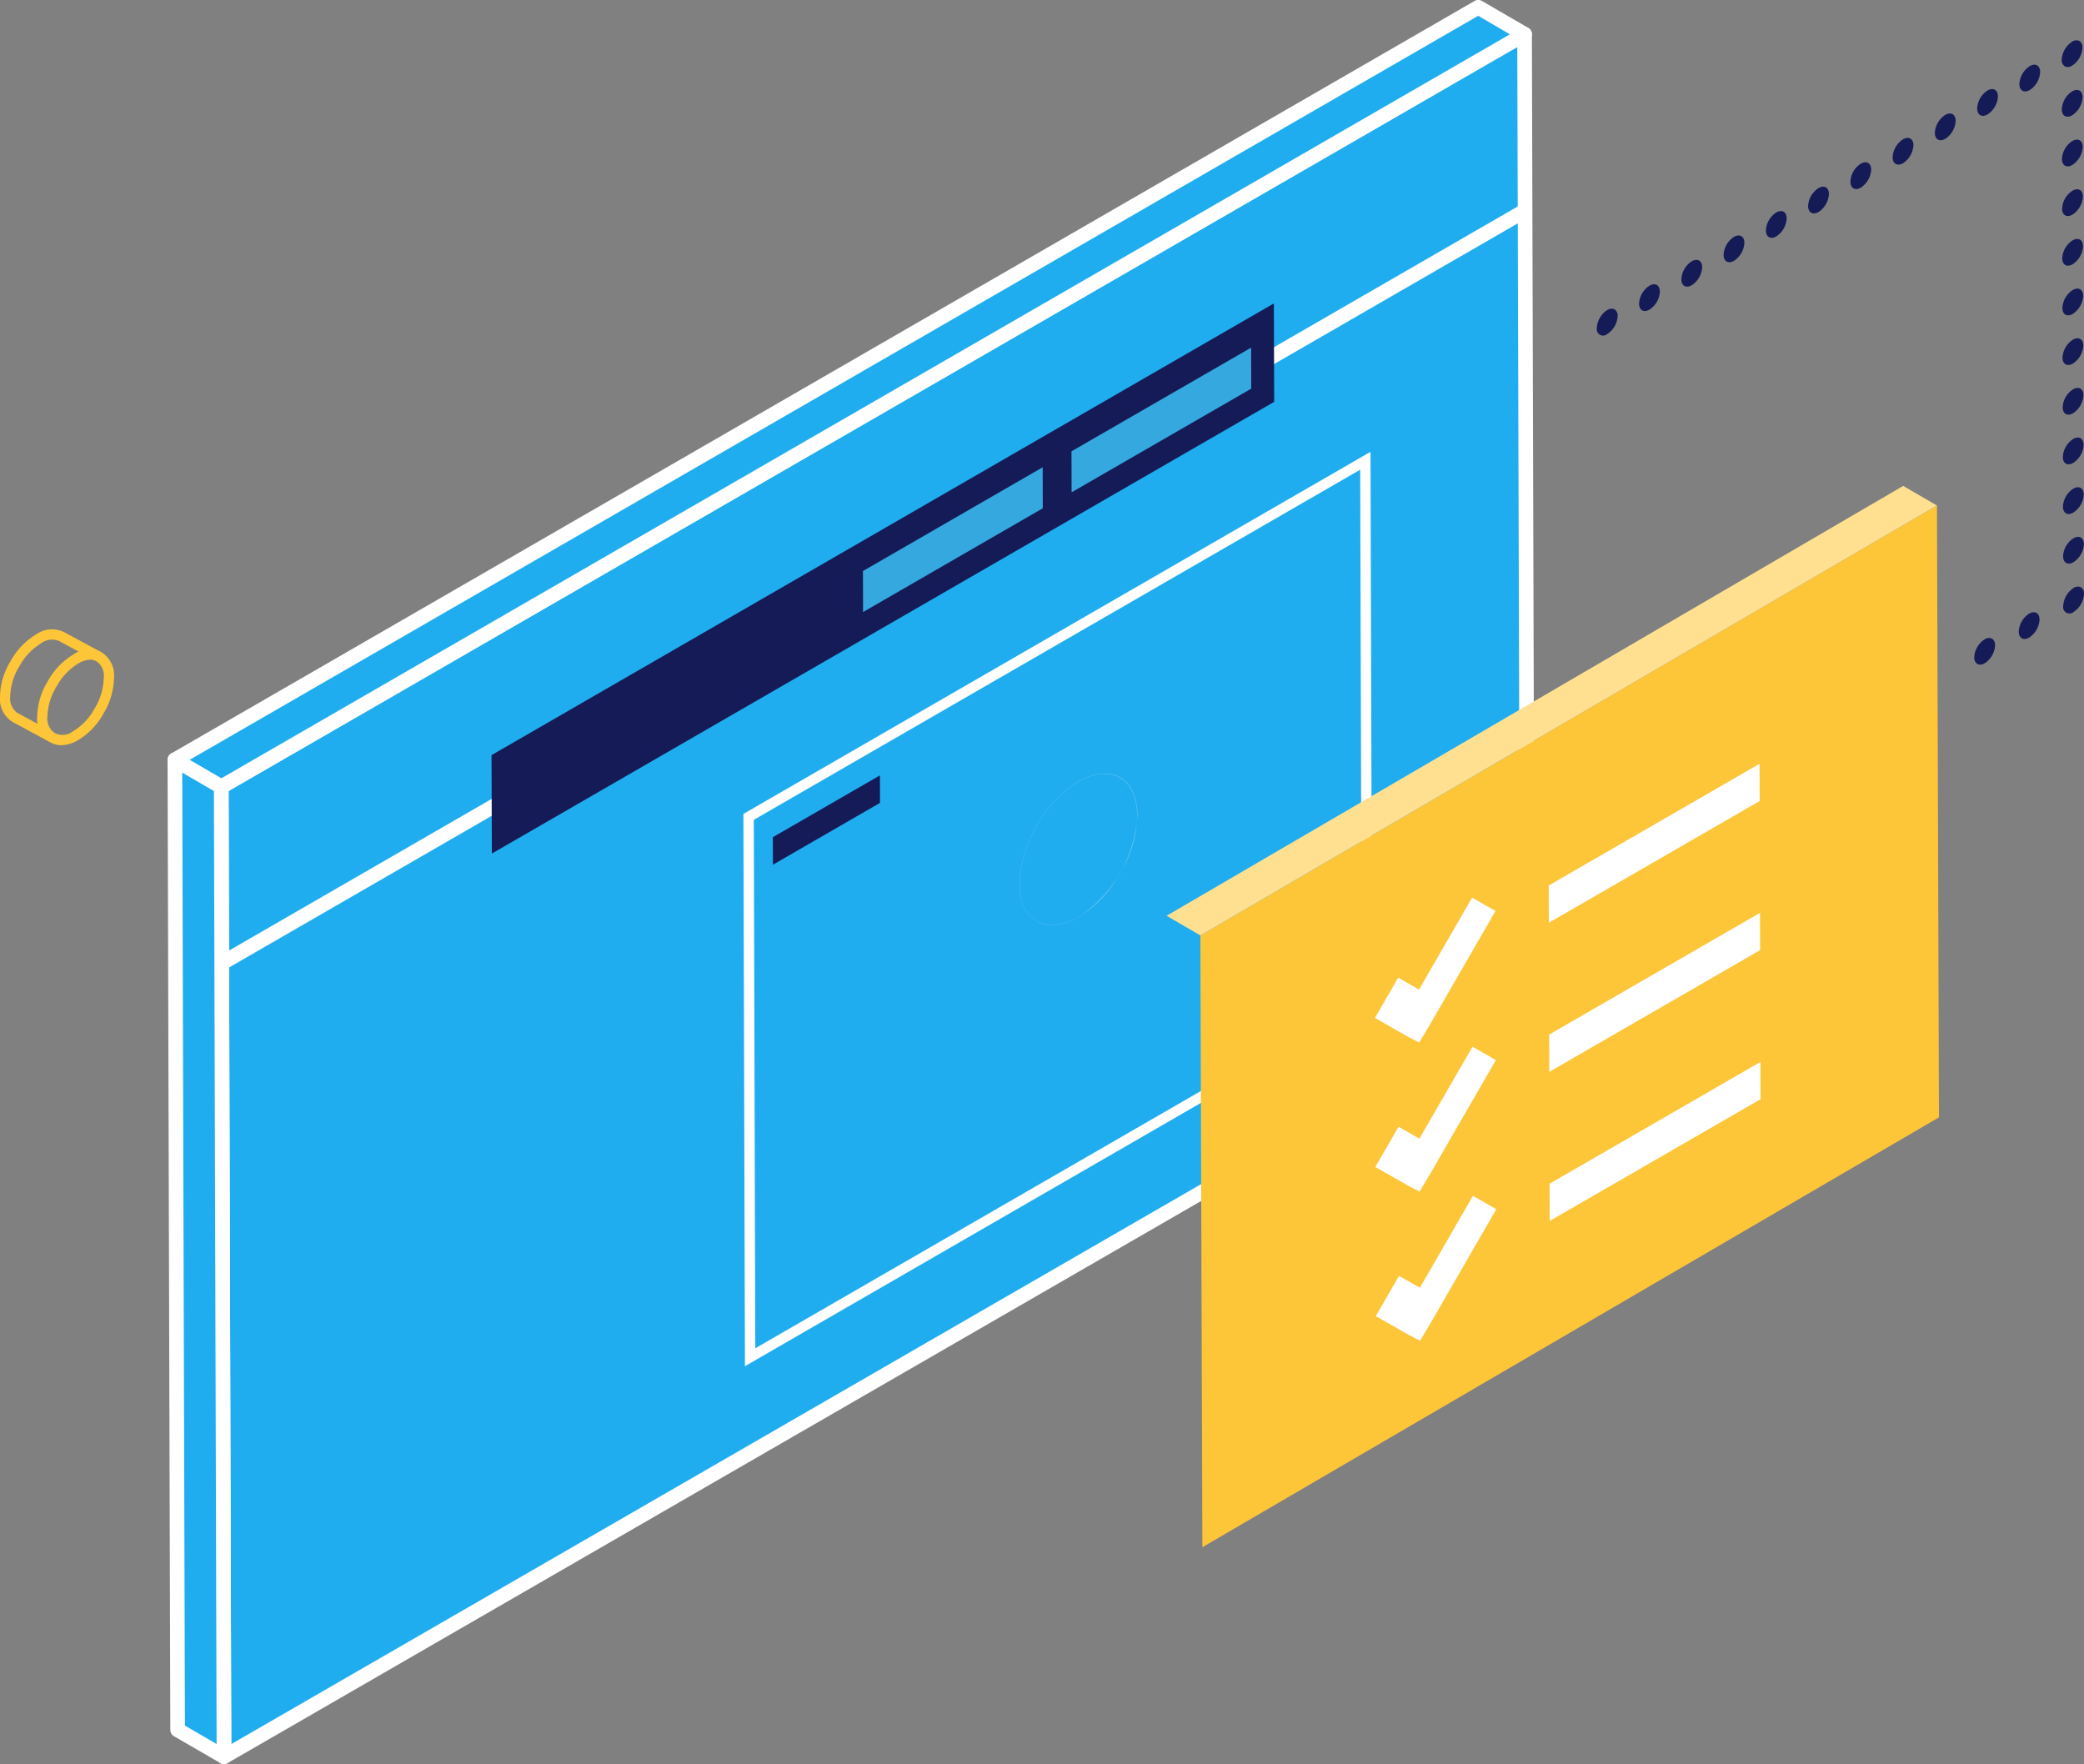 <svg xmlns="http://www.w3.org/2000/svg" xmlns:xlink="http://www.w3.org/1999/xlink" width="217.567" height="184.156" viewBox="0 0 217.567 184.156">
  <rect x="0" y="0" width="217.567" height="184.156" fill="#808080" stroke="none"/>
  <defs>
    <clipPath id="clip-path">
      <rect id="Rectangle_1484" data-name="Rectangle 1484" width="56.615" height="66.237" fill="#fff"/>
    </clipPath>
    <clipPath id="clip-path-2">
      <rect id="Rectangle_1483" data-name="Rectangle 1483" width="40.283" height="66.237" fill="#fff"/>
    </clipPath>
  </defs>
  <g id="Groupe_4115" data-name="Groupe 4115" transform="translate(-1036.529 -762.149)">
    <path id="Tracé_4979" data-name="Tracé 4979" d="M21.41,81.872,21.7,183.127l136.061-78.557L157.471,3.317Z" transform="translate(1038.217 762.41)" fill="#20adef"/>
    <path id="Tracé_4980" data-name="Tracé 4980" d="M21.753,183.951a.766.766,0,0,1-.764-.763L20.7,81.933a.764.764,0,0,1,.382-.665L157.148,2.708a.765.765,0,0,1,1.147.66l.287,101.256a.764.764,0,0,1-.382.665L22.136,183.843a.774.774,0,0,1-.383.108m.479-101.58.282,99.493,134.539-77.675L156.77,4.7Z" transform="translate(1038.161 762.354)" fill="#fff"/>
    <path id="Tracé_4981" data-name="Tracé 4981" d="M21.763,82.079l-4.84-2.812L152.989.71l4.839,2.812Z" transform="translate(1037.863 762.205)" fill="#20adef"/>
    <path id="Tracé_4982" data-name="Tracé 4982" d="M21.82,82.9a.767.767,0,0,1-.384-.108L16.6,79.98a.765.765,0,0,1,0-1.324L152.666.1a.765.765,0,0,1,.766,0l4.836,2.81a.764.764,0,0,1,0,1.323L22.2,82.8a.767.767,0,0,1-.382.108M18.505,79.33l3.315,1.927L156.358,3.582l-3.315-1.932Z" transform="translate(1037.807 762.148)" fill="#fff"/>
    <path id="Tracé_4983" data-name="Tracé 4983" d="M22.05,177.595l-4.84-2.812L16.924,73.526l4.84,2.812Z" transform="translate(1037.863 767.944)" fill="#20adef"/>
    <path id="Tracé_4984" data-name="Tracé 4984" d="M22.106,178.416a.767.767,0,0,1-.384-.108l-4.839-2.8a.762.762,0,0,1-.381-.659L16.216,73.585a.764.764,0,0,1,1.148-.663l4.84,2.812a.764.764,0,0,1,.381.659l.287,101.255a.764.764,0,0,1-.761.767h0M18.028,174.4l3.308,1.922-.282-99.485-3.308-1.922Z" transform="translate(1037.807 767.889)" fill="#fff"/>
    <path id="Tracé_4985" data-name="Tracé 4985" d="M71.94,81.52l65.469-37.8.164,57.651L72.1,139.175Zm64.548,19.234-.156-55.166L73.025,82.139l.156,55.166,63.306-36.551" transform="translate(1042.2 765.595)" fill="#fff"/>
    <rect id="Rectangle_1458" data-name="Rectangle 1458" width="157.267" height="1.53" transform="translate(1059.229 862.08) rotate(-30.001)" fill="#fff"/>
    <path id="Tracé_4988" data-name="Tracé 4988" d="M129.243,29.361,47.565,76.517,47.6,86.791l81.673-47.156ZM48.678,84.92h0l79.508-45.9-.022-7.779-79.509,45.9h0l79.509-45.9.022,7.78h0Z" transform="translate(1040.278 764.463)" fill="#141b56"/>
    <path id="Tracé_4989" data-name="Tracé 4989" d="M122.442,33.639l.012,4.282L103.7,48.743l-.012-4.282Z" transform="translate(1044.702 764.801)" fill="#35a8e0"/>
    <path id="Tracé_4990" data-name="Tracé 4990" d="M102.272,45.216l.012,4.282L83.521,60.33l-.012-4.282Z" transform="translate(1043.111 765.713)" fill="#35a8e0"/>
    <path id="Tracé_4995" data-name="Tracé 4995" d="M155.608,30.019a.794.794,0,0,1,.772-.08.767.767,0,0,1,.319.694,2.37,2.37,0,0,1-1.084,1.88.661.661,0,0,1-1.085-.626,2.227,2.227,0,0,1,.314-1.062,2.254,2.254,0,0,1,.764-.807" transform="translate(1048.709 764.503)" fill="#141b56"/>
    <path id="Tracé_4996" data-name="Tracé 4996" d="M196.5,6.409c.6-.346,1.082-.069,1.084.619A2.387,2.387,0,0,1,196.509,8.9c-.6.346-1.091.066-1.093-.622A2.389,2.389,0,0,1,196.5,6.409" transform="translate(1051.933 762.643)" fill="#141b56"/>
    <path id="Tracé_4997" data-name="Tracé 4997" d="M192.409,8.772c.6-.346,1.09-.074,1.092.614a2.4,2.4,0,0,1-1.084,1.879c-.6.346-1.083.063-1.085-.626a2.369,2.369,0,0,1,1.078-1.867" transform="translate(1051.61 762.828)" fill="#141b56"/>
    <path id="Tracé_4998" data-name="Tracé 4998" d="M188.323,11.131c.6-.346,1.083-.069,1.085.619a2.387,2.387,0,0,1-1.078,1.875c-.6.346-1.091.066-1.093-.622a2.391,2.391,0,0,1,1.085-1.872" transform="translate(1051.288 763.015)" fill="#141b56"/>
    <path id="Tracé_4999" data-name="Tracé 4999" d="M184.237,13.491c.592-.342,1.083-.07,1.085.618a2.4,2.4,0,0,1-1.078,1.875c-.6.346-1.091.066-1.093-.622a2.388,2.388,0,0,1,1.085-1.871" transform="translate(1050.966 763.2)" fill="#141b56"/>
    <path id="Tracé_5000" data-name="Tracé 5000" d="M180.144,15.853c.6-.346,1.09-.073,1.092.614a2.4,2.4,0,0,1-1.084,1.88c-.6.346-1.083.063-1.085-.626a2.373,2.373,0,0,1,1.078-1.869" transform="translate(1050.644 763.387)" fill="#141b56"/>
    <path id="Tracé_5001" data-name="Tracé 5001" d="M176.058,18.213c.6-.346,1.083-.07,1.085.618a2.387,2.387,0,0,1-1.078,1.875c-.6.346-1.091.066-1.093-.622a2.387,2.387,0,0,1,1.085-1.871" transform="translate(1050.321 763.572)" fill="#141b56"/>
    <path id="Tracé_5002" data-name="Tracé 5002" d="M171.965,20.575c.6-.346,1.09-.073,1.092.614a2.4,2.4,0,0,1-1.084,1.88c-.6.346-1.083.063-1.085-.626a2.373,2.373,0,0,1,1.078-1.869" transform="translate(1049.999 763.759)" fill="#141b56"/>
    <path id="Tracé_5003" data-name="Tracé 5003" d="M167.879,22.935c.6-.346,1.083-.07,1.085.618a2.387,2.387,0,0,1-1.078,1.875c-.6.346-1.091.066-1.093-.622a2.388,2.388,0,0,1,1.085-1.871" transform="translate(1049.676 763.944)" fill="#141b56"/>
    <path id="Tracé_5004" data-name="Tracé 5004" d="M163.787,25.3c.6-.346,1.089-.073,1.091.614a2.4,2.4,0,0,1-1.084,1.88c-.6.346-1.083.063-1.085-.626a2.371,2.371,0,0,1,1.079-1.869" transform="translate(1049.354 764.131)" fill="#141b56"/>
    <path id="Tracé_5005" data-name="Tracé 5005" d="M159.7,27.657c.6-.346,1.083-.07,1.085.618a2.387,2.387,0,0,1-1.078,1.875c-.6.346-1.091.066-1.093-.622a2.387,2.387,0,0,1,1.085-1.871" transform="translate(1049.031 764.317)" fill="#141b56"/>
    <path id="Tracé_5006" data-name="Tracé 5006" d="M200.588,4.05a.792.792,0,0,1,.772-.081.767.767,0,0,1,.319.695A2.37,2.37,0,0,1,200.6,6.543a.784.784,0,0,1-.766.078.785.785,0,0,1-.319-.7,2.376,2.376,0,0,1,1.078-1.867" transform="translate(1052.255 762.456)" fill="#141b56"/>
    <path id="Tracé_5007" data-name="Tracé 5007" d="M200.615,13.661c.6-.346,1.09-.074,1.092.614a2.4,2.4,0,0,1-1.084,1.879c-.6.346-1.083.063-1.085-.626a2.369,2.369,0,0,1,1.078-1.867" transform="translate(1052.257 763.214)" fill="#141b56"/>
    <path id="Tracé_5008" data-name="Tracé 5008" d="M200.629,18.467c.6-.346,1.09-.074,1.092.614a2.4,2.4,0,0,1-1.084,1.879c-.6.346-1.083.063-1.085-.626a2.369,2.369,0,0,1,1.078-1.867" transform="translate(1052.258 763.593)" fill="#141b56"/>
    <path id="Tracé_5009" data-name="Tracé 5009" d="M200.642,23.272c.6-.346,1.09-.074,1.092.614a2.4,2.4,0,0,1-1.084,1.879c-.6.346-1.083.063-1.085-.626a2.369,2.369,0,0,1,1.078-1.867" transform="translate(1052.259 763.972)" fill="#141b56"/>
    <path id="Tracé_5010" data-name="Tracé 5010" d="M200.656,28.077c.6-.346,1.09-.074,1.092.614a2.4,2.4,0,0,1-1.084,1.879c-.6.346-1.083.063-1.085-.626a2.369,2.369,0,0,1,1.078-1.867" transform="translate(1052.26 764.35)" fill="#141b56"/>
    <path id="Tracé_5011" data-name="Tracé 5011" d="M200.669,32.883c.6-.346,1.09-.074,1.092.614a2.4,2.4,0,0,1-1.084,1.879c-.6.346-1.083.063-1.085-.626a2.369,2.369,0,0,1,1.078-1.867" transform="translate(1052.261 764.729)" fill="#141b56"/>
    <path id="Tracé_5012" data-name="Tracé 5012" d="M200.683,37.688c.6-.346,1.09-.074,1.092.614a2.4,2.4,0,0,1-1.084,1.879c-.6.346-1.083.063-1.085-.626a2.369,2.369,0,0,1,1.078-1.867" transform="translate(1052.263 765.107)" fill="#141b56"/>
    <path id="Tracé_5013" data-name="Tracé 5013" d="M200.7,42.493c.6-.346,1.09-.074,1.092.614a2.4,2.4,0,0,1-1.084,1.879c-.6.346-1.083.063-1.085-.626a2.369,2.369,0,0,1,1.078-1.867" transform="translate(1052.264 765.486)" fill="#141b56"/>
    <path id="Tracé_5014" data-name="Tracé 5014" d="M200.71,47.3c.6-.346,1.09-.074,1.092.614a2.4,2.4,0,0,1-1.084,1.879c-.6.346-1.083.063-1.085-.626A2.369,2.369,0,0,1,200.71,47.3" transform="translate(1052.265 765.865)" fill="#141b56"/>
    <path id="Tracé_5015" data-name="Tracé 5015" d="M200.724,52.1c.6-.346,1.09-.074,1.092.614a2.4,2.4,0,0,1-1.084,1.879c-.6.346-1.083.063-1.085-.626a2.369,2.369,0,0,1,1.078-1.867" transform="translate(1052.266 766.244)" fill="#141b56"/>
    <path id="Tracé_5016" data-name="Tracé 5016" d="M200.608,11.349c-.6.346-1.083.063-1.085-.626A2.372,2.372,0,0,1,200.6,8.856c.6-.346,1.091-.074,1.092.614a2.4,2.4,0,0,1-1.084,1.879" transform="translate(1052.256 762.835)" fill="#141b56"/>
    <path id="Tracé_5017" data-name="Tracé 5017" d="M200.738,56.91a.792.792,0,0,1,.772-.081.767.767,0,0,1,.319.695,2.37,2.37,0,0,1-1.084,1.879.661.661,0,0,1-1.085-.626,2.375,2.375,0,0,1,1.078-1.867" transform="translate(1052.267 766.623)" fill="#141b56"/>
    <path id="Tracé_5018" data-name="Tracé 5018" d="M196.434,59.394c.6-.346,1.09-.074,1.092.614a2.4,2.4,0,0,1-1.084,1.879c-.6.346-1.083.063-1.085-.626a2.369,2.369,0,0,1,1.078-1.867" transform="translate(1051.928 766.818)" fill="#141b56"/>
    <path id="Tracé_5019" data-name="Tracé 5019" d="M192.131,61.879a.781.781,0,0,1,.766-.078.748.748,0,0,1,.326.692,2.211,2.211,0,0,1-.321,1.073,2.24,2.24,0,0,1-.763.806.781.781,0,0,1-.766.078.766.766,0,0,1-.319-.7,2.158,2.158,0,0,1,.314-1.062,2.242,2.242,0,0,1,.764-.806" transform="translate(1051.588 767.015)" fill="#141b56"/>
    <path id="Tracé_5021" data-name="Tracé 5021" d="M85.969,75.029,74.79,81.483l.008,2.872L85.977,77.9Z" transform="translate(1042.424 768.063)" fill="#141b56"/>
    <path id="Tracé_5023" data-name="Tracé 5023" d="M6.124,72.846A2.343,2.343,0,0,1,4.9,72.5a2.82,2.82,0,0,1-1.3-2.663,7.289,7.289,0,0,1,1.1-3.668,7.381,7.381,0,0,1,2.642-2.779,2.891,2.891,0,0,1,2.976-.249,2.843,2.843,0,0,1,1.3,2.686,7.439,7.439,0,0,1-1.081,3.679,7.316,7.316,0,0,1-2.629,2.783,3.59,3.59,0,0,1-1.783.552M9.137,63.91a2.574,2.574,0,0,0-1.26.41,6.358,6.358,0,0,0-2.256,2.394,6.24,6.24,0,0,0-.953,3.128,1.821,1.821,0,0,0,.774,1.74,1.826,1.826,0,0,0,1.928-.214A6.274,6.274,0,0,0,9.607,68.98a6.309,6.309,0,0,0,.94-3.148,1.838,1.838,0,0,0-.758-1.755,1.31,1.31,0,0,0-.652-.166" transform="translate(1036.813 767.102)" fill="#fdc538"/>
    <path id="Tracé_5024" data-name="Tracé 5024" d="M5.2,72.67l-3.883-2.1A2.83,2.83,0,0,1,0,67.893a7.287,7.287,0,0,1,1.1-3.668A7.381,7.381,0,0,1,3.74,61.446,2.9,2.9,0,0,1,6.718,61.2L10.6,63.3l-.51.941L6.2,62.134a1.887,1.887,0,0,0-1.925.237,6.342,6.342,0,0,0-2.256,2.394,6.246,6.246,0,0,0-.952,3.128,1.82,1.82,0,0,0,.772,1.74l3.871,2.1Z" transform="translate(1036.529 766.948)" fill="#fdc538"/>
    <path id="Tracé_5026" data-name="Tracé 5026" d="M109.141,75.251c1.163.668,1.811,2.072,1.817,3.957a13.5,13.5,0,0,1-6.133,10.618c-1.641.948-3.188,1.106-4.351.442s-1.812-2.071-1.818-3.957A13.515,13.515,0,0,1,104.785,75.7c1.646-.949,3.192-1.107,4.356-.444m.019,9.992a12.353,12.353,0,0,0,1.784-6.026c-.005-1.886-.649-3.287-1.812-3.951s-2.706-.508-4.348.44a13.492,13.492,0,0,0-6.119,10.6c.005,1.886.648,3.287,1.812,3.951s2.71.5,4.347-.44a12.439,12.439,0,0,0,4.336-4.573" transform="translate(1044.306 768.049)" fill="#f2f2f2"/>
    <path id="Tracé_5110" data-name="Tracé 5110" d="M109.827,94.727l76.9-44.875.209,63.871-76.9,44.875Z" transform="translate(1052.019 765.069)" fill="#fdc538"/>
    <path id="Tracé_5111" data-name="Tracé 5111" d="M110.084,94.877l-3.525-2.048,76.9-44.875L186.979,50Z" transform="translate(1051.761 764.92)" fill="#ffe091"/>
    <g id="Groupe_3475" data-name="Groupe 3475" transform="translate(1171.888 838.533)">
      <g id="Groupe_3474" data-name="Groupe 3474" clip-path="url(#clip-path)">
        <g id="Groupe_3473" data-name="Groupe 3473" transform="translate(8.167)" style="isolation: isolate">
          <g id="Groupe_3472" data-name="Groupe 3472">
            <g id="Groupe_3471" data-name="Groupe 3471" clip-path="url(#clip-path-2)">
              <path id="Tracé_5113" data-name="Tracé 5113" d="M22.349,61.921l-2.176-1.24-2.425,4.2,3.4,1.939,1.22.634h0l1.212-2.038L30.329,53.72l-2.44-1.394ZM35.888,51.059l.011,3.89L57.911,42.241,57.9,39.814l0-1.464ZM22.3,46.353l-2.176-1.24-2.425,4.2,3.4,1.936,1.22.634,1.213-2.038,6.752-11.695-2.44-1.391ZM35.844,35.492l.012,3.893L57.867,26.677l-.006-2.154-.005-1.74ZM27.8,21.195l-5.539,9.595-2.177-1.24-2.425,4.2h0l3.4,1.939,1.22.634,1.213-2.038,6.752-11.695L27.8,21.195Zm8-1.267.011,3.89L57.823,11.11l-.012-3.891Z" transform="translate(-17.641 -3.873)" fill="#fff"/>
            </g>
          </g>
        </g>
      </g>
    </g>
  </g>
</svg>
